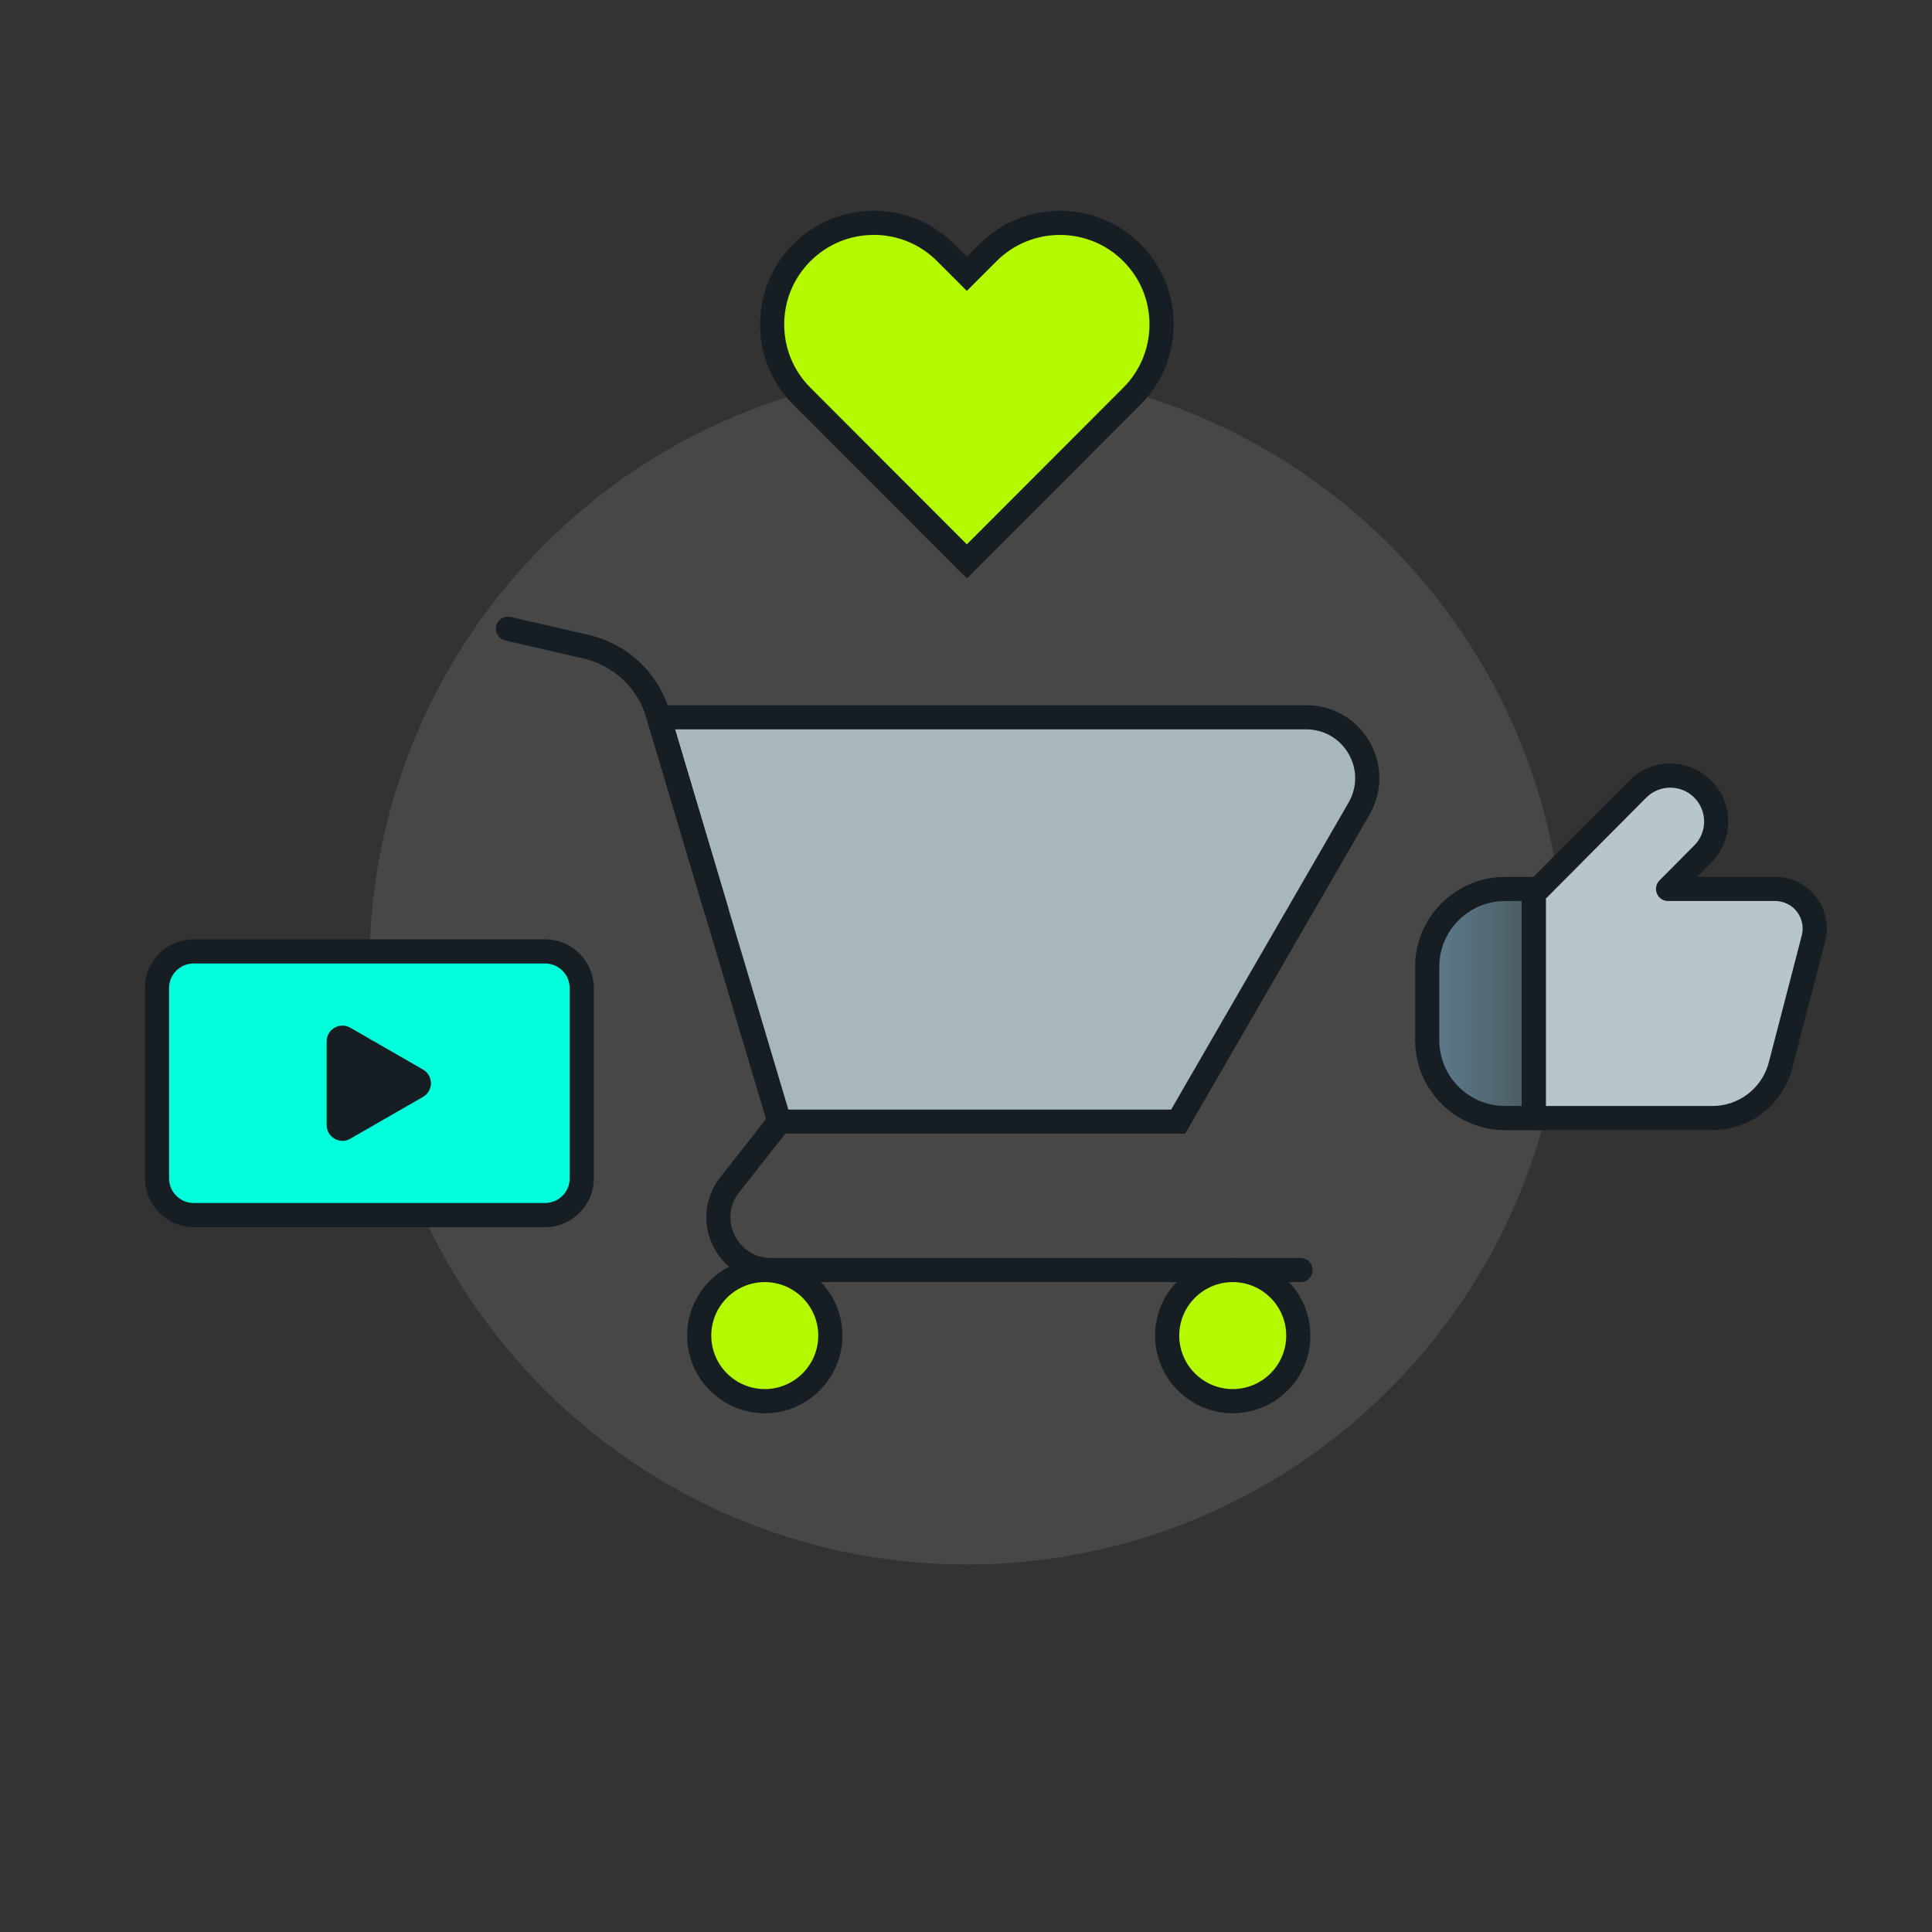 <?xml version="1.0" encoding="UTF-8"?>
<svg id="Capa_2" xmlns="http://www.w3.org/2000/svg" xmlns:xlink="http://www.w3.org/1999/xlink" version="1.1" viewBox="0 0 640 640">
  <rect x="0" y="0" width="640" height="640" fill="#333333" stroke="none"/>
  <!-- Generator: Adobe Illustrator 29.4.0, SVG Export Plug-In . SVG Version: 2.1.0 Build 152)  -->
  <defs>
    <style>
      .st0 {
        fill: #fff;
        opacity: .1;
      }

      .st1 {
        fill: #a8b7bb;
      }

      .st2 {
        fill: #00ffda;
      }

      .st3 {
        fill: #b4f900;
      }

      .st4 {
        fill: url(#Degradado_sin_nombre_7);
      }

      .st5 {
        fill: #b8c6cc;
      }

      .st6 {
        fill: #161e23;
      }
    </style>
    <linearGradient id="Degradado_sin_nombre_7" data-name="Degradado sin nombre 7" x1="472.78" y1="332.43" x2="508.1" y2="332.43" gradientUnits="userSpaceOnUse">
      <stop offset="0" stop-color="#5e7d8e"/>
      <stop offset="1" stop-color="#4a5a60"/>
    </linearGradient>
  </defs>
  <path class="st0" d="M320.27,518.25c-109.3,0-197.91-88.61-197.91-197.91s88.61-197.91,197.91-197.91,197.91,88.61,197.91,197.91-88.61,197.91-197.91,197.91"/>
  <g>
    <path class="st1" d="M390.27,371.56h-132.09l-39.93-133.94h214.49c15.53,0,25.23,16.81,17.46,30.25l-59.93,103.68Z"/>
    <path class="st6" d="M392.58,375.56h-137.38l-42.32-141.94h219.86c8.74,0,16.56,4.52,20.93,12.09,4.37,7.57,4.36,16.6,0,24.17l-61.08,105.68ZM261.16,367.56h126.8l58.77-101.68c2.92-5.06,2.93-11.1,0-16.17-2.92-5.06-8.15-8.09-14-8.09h-209.13l37.55,125.94Z"/>
  </g>
  <path class="st6" d="M430.82,424.71h-175.38c-8.22,0-15.59-4.58-19.23-11.95s-2.79-16.01,2.21-22.54l16.62-21.13c1.37-1.74,3.88-2.04,5.62-.67,1.74,1.37,2.04,3.88.67,5.62l-16.59,21.09c-3.15,4.11-3.67,9.4-1.35,14.09s6.82,7.49,12.06,7.49h175.38c2.21,0,4,1.79,4,4s-1.79,4-4,4Z"/>
  <g>
    <path class="st3" d="M253.34,464.16c-12,0-21.72-9.73-21.72-21.72s9.73-21.72,21.72-21.72,21.72,9.73,21.72,21.72-9.73,21.72-21.72,21.72"/>
    <path class="st6" d="M253.34,468.16c-14.18,0-25.72-11.54-25.72-25.72s11.54-25.72,25.72-25.72,25.72,11.54,25.72,25.72-11.54,25.72-25.72,25.72ZM253.34,424.71c-9.77,0-17.72,7.95-17.72,17.72s7.95,17.72,17.72,17.72,17.72-7.95,17.72-17.72-7.95-17.72-17.72-17.72Z"/>
  </g>
  <g>
    <path class="st3" d="M408.36,464.16c-12,0-21.72-9.73-21.72-21.72s9.73-21.72,21.72-21.72,21.72,9.73,21.72,21.72-9.73,21.72-21.72,21.72"/>
    <path class="st6" d="M408.36,468.16c-14.18,0-25.72-11.54-25.72-25.72s11.54-25.72,25.72-25.72,25.72,11.54,25.72,25.72-11.54,25.72-25.72,25.72ZM408.36,424.71c-9.77,0-17.72,7.95-17.72,17.72s7.95,17.72,17.72,17.72,17.72-7.95,17.72-17.72-7.95-17.72-17.72-17.72Z"/>
  </g>
  <path class="st6" d="M237.33,305.64c-1.72,0-3.31-1.12-3.83-2.86l-19.41-65.11c-2.91-9.77-10.89-17.26-20.83-19.54l-25.89-5.96c-2.15-.5-3.5-2.64-3-4.79.5-2.15,2.64-3.5,4.8-3l25.89,5.96c12.73,2.93,22.97,12.53,26.7,25.05l19.41,65.11c.63,2.12-.57,4.35-2.69,4.98-.38.11-.77.17-1.14.17Z"/>
  <g>
    <path class="st3" d="M374.91,83.68h0c-13.15-13.15-34.46-13.15-47.61,0l-7.03,7.03-7.03-7.03c-13.15-13.15-34.46-13.15-47.61,0h0c-13.15,13.15-13.15,34.46,0,47.61l54.61,54.67.03-.03.03.03,54.61-54.67c13.15-13.15,13.15-34.46,0-47.61Z"/>
    <path class="st6" d="M320.3,191.6l-2.88-2.83-54.61-54.67c-7.11-7.11-11.03-16.57-11.03-26.63s3.92-19.52,11.03-26.63c7.11-7.11,16.57-11.03,26.63-11.03s19.52,3.92,26.63,11.03l4.21,4.2,4.21-4.21c14.68-14.68,38.58-14.68,53.26,0,7.11,7.11,11.03,16.57,11.03,26.63s-3.92,19.52-11.03,26.63l-57.41,57.48h0s-.02.02-.02.02ZM289.44,77.82c-7.92,0-15.37,3.09-20.97,8.69s-8.69,13.05-8.69,20.97,3.08,15.37,8.69,20.97l51.81,51.87,51.81-51.87c5.6-5.6,8.69-13.05,8.69-20.98s-3.08-15.37-8.69-20.97c-11.57-11.57-30.38-11.56-41.95,0l-9.86,9.86-9.86-9.86c-5.6-5.6-13.05-8.69-20.97-8.69Z"/>
  </g>
  <g>
    <g>
      <path class="st4" d="M498.54,294.48h9.56v75.89h-9.56c-14.21,0-25.75-11.54-25.75-25.75v-24.38c0-14.21,11.54-25.75,25.75-25.75Z"/>
      <path class="st6" d="M512.1,374.37h-13.56c-16.41,0-29.75-13.35-29.75-29.75v-24.38c0-16.41,13.35-29.75,29.75-29.75h13.56v83.89ZM498.54,298.48c-11.99,0-21.75,9.76-21.75,21.75v24.38c0,12,9.76,21.75,21.75,21.75h5.56v-67.89h-5.56Z"/>
    </g>
    <g>
      <path class="st5" d="M588.04,294.48h-35.48l11.53-11.6c5.93-5.96,5.9-15.6-.07-21.52h0c-5.96-5.93-15.6-5.9-21.52.07l-32.86,33.05h-1.54v75.89h59.19c10.59,0,19.85-7.16,22.51-17.41l10.93-42.07c2.16-8.31-4.11-16.41-12.69-16.41Z"/>
      <path class="st6" d="M567.29,374.37h-59.19c-2.21,0-4-1.79-4-4v-75.89c0-2.17,1.72-3.93,3.87-4l31.69-31.88c7.47-7.52,19.66-7.55,27.18-.08s7.55,19.66.08,27.18l-4.75,4.78h25.86c5.34,0,10.27,2.42,13.54,6.64,3.27,4.22,4.37,9.61,3.03,14.77l-10.93,42.07c-3.12,12.01-13.97,20.4-26.38,20.4ZM512.1,366.37h55.19c8.77,0,16.43-5.93,18.64-14.42l10.93-42.07c.71-2.75.13-5.62-1.61-7.87s-4.37-3.54-7.21-3.54h-35.48c-1.62,0-3.07-.97-3.69-2.46s-.28-3.21.86-4.36l11.53-11.6c4.36-4.39,4.34-11.51-.05-15.87-4.39-4.36-11.51-4.34-15.87.05l-32.86,33.05c-.12.12-.24.23-.37.33v68.74Z"/>
    </g>
  </g>
  <g>
    <g>
      <rect class="st2" x="52.01" y="315.16" width="140.71" height="87.35" rx="12.17" ry="12.17"/>
      <path class="st6" d="M180.55,406.51h-116.37c-8.92,0-16.17-7.25-16.17-16.17v-63.01c0-8.92,7.25-16.17,16.17-16.17h116.37c8.92,0,16.17,7.25,16.17,16.17v63.01c0,8.92-7.25,16.17-16.17,16.17ZM64.18,319.16c-4.51,0-8.17,3.67-8.17,8.17v63.01c0,4.51,3.67,8.17,8.17,8.17h116.37c4.51,0,8.17-3.67,8.17-8.17v-63.01c0-4.51-3.67-8.17-8.17-8.17h-116.37Z"/>
    </g>
    <path class="st6" d="M108.21,344.98v27.71c0,4.02,4.35,6.54,7.83,4.53l24.09-13.86c3.5-2.01,3.5-7.05,0-9.06l-24.09-13.86c-3.49-2-7.83.51-7.83,4.53Z"/>
  </g>
</svg>